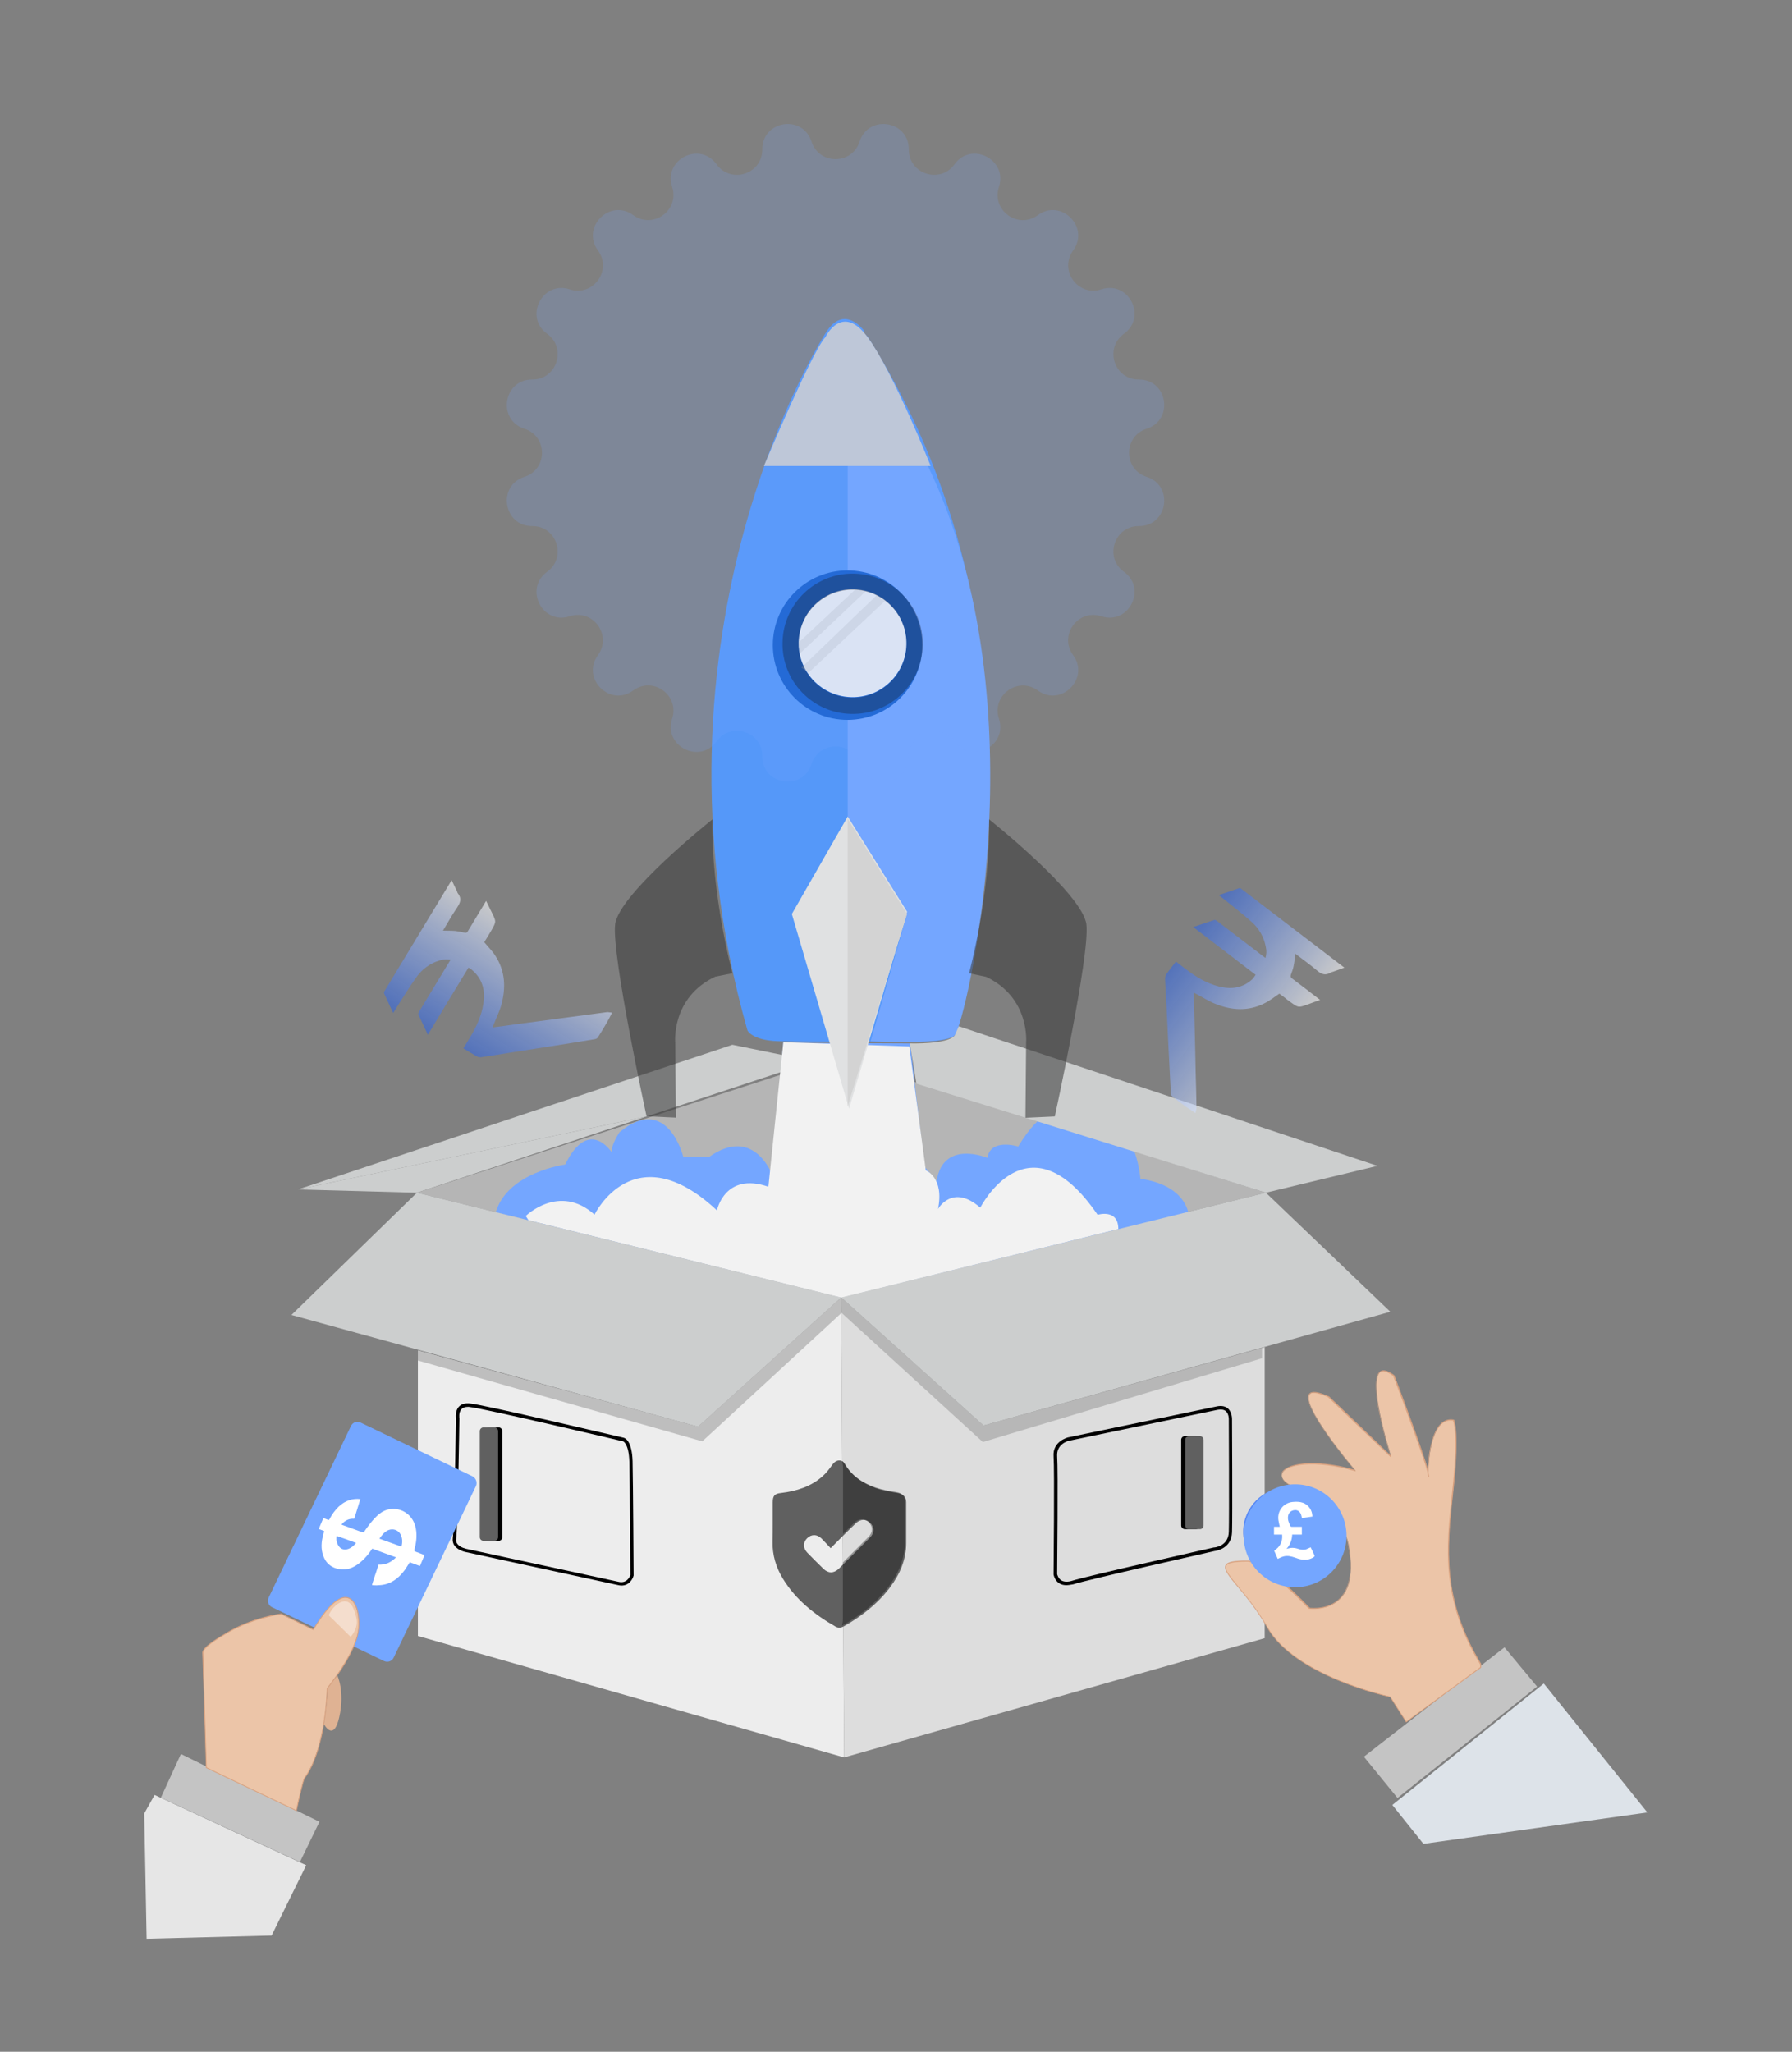 <svg width="159" height="182" viewBox="0 0 159 182" fill="none" xmlns="http://www.w3.org/2000/svg">
<rect x="0" y="0" width="159" height="182" fill="#808080" stroke="none"/>
<path d="M41.564 85.837C40.358 87.81 39.168 89.784 37.963 91.788C37.662 91.155 37.391 90.567 37.119 89.98C37.089 89.92 37.15 89.799 37.195 89.724C38.069 88.277 38.942 86.831 39.816 85.4C39.861 85.325 39.922 85.234 39.982 85.129C39.635 85.069 39.304 85.099 38.988 85.204C38.129 85.46 37.436 85.987 36.924 86.711C36.261 87.645 35.658 88.639 35.04 89.603C34.995 89.678 34.95 89.739 34.89 89.859C34.603 89.242 34.332 88.684 34.076 88.112C34.061 88.067 34.076 87.976 34.106 87.931C36.095 84.647 38.069 81.377 40.072 78.078C40.223 78.394 40.389 78.726 40.539 79.042C40.569 79.118 40.584 79.193 40.63 79.253C40.976 79.69 40.856 80.052 40.569 80.489C40.117 81.151 39.726 81.844 39.304 82.553C39.696 82.568 40.042 82.553 40.404 82.583C40.675 82.613 40.946 82.673 41.202 82.733C41.353 82.763 41.428 82.748 41.504 82.613C42.031 81.724 42.573 80.85 43.131 79.916C43.311 80.293 43.492 80.639 43.658 80.986C44.035 81.754 44.035 81.754 43.613 82.507C43.507 82.688 43.387 82.884 43.281 83.065C43.176 83.246 43.055 83.426 42.965 83.577C43.311 83.999 43.688 84.36 43.959 84.797C44.833 86.153 44.893 87.615 44.486 89.121C44.321 89.724 44.035 90.281 43.809 90.869C43.778 90.944 43.748 91.034 43.703 91.14C44.306 91.064 44.893 90.989 45.481 90.899C47.213 90.673 48.946 90.432 50.678 90.206C51.733 90.07 52.788 89.92 53.842 89.784C53.978 89.769 54.113 89.814 54.309 89.829C54.128 90.191 53.978 90.477 53.812 90.763C53.571 91.185 53.315 91.607 53.044 92.029C52.998 92.104 52.878 92.164 52.788 92.179C51.447 92.405 50.106 92.616 48.765 92.827C47.515 93.023 46.264 93.219 45.029 93.415C44.261 93.535 43.492 93.671 42.709 93.776C42.573 93.791 42.422 93.776 42.302 93.701C41.895 93.475 41.488 93.219 41.112 92.993C41.368 92.571 41.639 92.149 41.895 91.697C42.438 90.733 42.859 89.709 42.935 88.579C42.995 87.539 42.648 86.68 41.85 86.018C41.79 85.957 41.684 85.912 41.564 85.837Z" fill="url(#paint0_linear_2519_11247)"/>
<path d="M36.991 105.799L57.374 99.034L26.43 105.512L36.991 105.799Z" fill="#CCCECE"/>
<path d="M69.276 95.102L57.374 99.034L26.43 105.513L64.982 92.677L69.848 93.671L69.276 95.102Z" fill="#CCCECE"/>
<path d="M36.992 105.799L74.641 115.094L112.319 105.799L74.129 93.762L36.992 105.799Z" fill="#B5B5B5"/>
<path d="M73.266 29.523C73.266 29.523 56.227 55.812 66.321 91.411C66.321 91.411 66.728 92.27 68.988 92.36C71.248 92.451 82.577 92.36 82.577 92.36C82.577 92.36 84.068 92.36 84.731 91.818C84.731 91.818 95.368 58.644 76.988 29.884L76.656 29.553V29.311C76.656 29.327 74.894 26.901 73.266 29.523Z" fill="#5598F9"/>
<path opacity="0.57" d="M64.987 86.334C64.987 86.334 63.089 79.344 63.21 72.685C63.21 72.685 54.894 79.283 54.577 82.01C54.261 84.737 57.364 99.019 57.364 99.019L59.971 99.139L59.91 92.481C59.91 92.481 59.534 88.488 63.466 86.635L64.987 86.334Z" fill="#3A3A3A"/>
<path d="M75.214 41.273V72.625L80.487 81.061L77.248 92.36C77.248 92.36 83.906 92.737 84.735 91.818C85.564 90.899 92.614 62.742 82.325 41.319C82.325 41.334 75.048 41.108 75.214 41.273Z" fill="#74A6FF"/>
<path d="M82.319 41.334H67.781C67.781 41.334 72.105 31.044 73.235 29.914C73.235 29.914 74.696 26.811 76.986 29.914C79.276 33.017 82.576 41.334 82.576 41.334H82.319Z" fill="#CFCFCF"/>
<path d="M75.199 63.857C78.86 63.857 81.828 60.889 81.828 57.228C81.828 53.567 78.86 50.599 75.199 50.599C71.538 50.599 68.57 53.567 68.57 57.228C68.57 60.889 71.538 63.857 75.199 63.857Z" fill="#115DCC"/>
<path d="M69.505 92.436L68.556 104.307C68.556 104.307 66.974 99.802 62.967 102.59H60.617C60.617 102.59 59.215 96.94 54.967 100.435C54.967 100.435 54.199 101.58 54.274 102.213C54.274 102.213 52.24 99.034 50.146 103.298C50.146 103.298 45.009 103.991 43.984 107.546L74.642 115.094L105.436 107.606C105.436 107.606 105.18 105.136 101.188 104.563C101.188 104.563 100.676 97.965 96.683 101.008C96.683 101.008 94.469 94.906 90.341 101.701C90.341 101.701 87.87 100.932 87.614 102.71C87.614 102.71 83.682 101.053 83.109 104.744L82.025 103.479L80.759 92.556C80.729 92.556 69.4 92.526 69.505 92.436Z" fill="#74A6FF"/>
<path d="M46.648 107.863C46.648 107.863 49.631 104.94 52.75 107.742C52.75 107.742 56.245 100.511 63.612 107.365C63.612 107.365 64.305 103.931 68.177 105.271L69.503 92.451L80.681 92.827L82.143 103.81C82.143 103.81 83.8 104.443 83.227 107.245C83.227 107.245 84.493 104.955 86.979 107.124C86.979 107.124 91.227 98.748 97.389 107.757C97.389 107.757 99.227 107.185 99.227 109.023L74.655 115.124L46.889 108.239L46.648 107.863Z" fill="#F2F2F2"/>
<path d="M74.641 115.094L74.897 155.891L112.214 145.315V119.508L87.266 126.454L74.641 115.094Z" fill="#DDDDDD"/>
<path d="M37.078 119.795V145.12L74.892 155.891L74.636 115.094L61.936 126.559L37.078 119.795Z" fill="#EDEDED"/>
<path d="M74.641 115.094L61.941 126.559L25.859 116.645L36.993 105.798L74.641 115.094Z" fill="#CCCECE"/>
<path d="M123.362 116.359L87.266 126.453L74.641 115.094L112.319 105.798L123.362 116.359Z" fill="#CCCECE"/>
<path d="M122.217 103.418L112.319 105.799L81.314 96.127L80.727 92.556C80.727 92.556 84.131 92.662 84.719 91.833L85.065 91.035L122.217 103.418Z" fill="#CCCECE"/>
<path d="M55.148 140.645C55.042 140.645 54.937 140.63 54.816 140.6L41.393 137.692C41.378 137.692 40.67 137.571 40.339 137.119C40.188 136.924 40.143 136.683 40.173 136.426C40.309 135.553 40.444 126.257 40.459 125.851C40.444 125.745 40.369 125.158 40.715 124.781C40.941 124.54 41.273 124.449 41.709 124.495C43.035 124.63 54.847 127.432 55.344 127.538C55.419 127.553 56.082 127.764 56.127 129.632C56.172 131.425 56.218 139.65 56.218 139.726V139.741V139.756C56.127 140.117 55.796 140.645 55.148 140.645ZM41.514 124.796C41.258 124.796 41.062 124.871 40.941 125.007C40.67 125.293 40.76 125.82 40.76 125.82V125.835V125.851C40.76 126.242 40.61 135.583 40.474 136.487C40.444 136.668 40.474 136.818 40.58 136.954C40.836 137.3 41.438 137.406 41.438 137.406L54.877 140.313C55.615 140.494 55.886 139.846 55.931 139.726C55.931 139.229 55.886 131.395 55.841 129.662C55.796 128.035 55.283 127.854 55.283 127.854C55.163 127.824 43.005 124.947 41.694 124.811C41.634 124.796 41.574 124.796 41.514 124.796Z" fill="black"/>
<path d="M94.612 140.615C94.386 140.615 94.191 140.569 94.01 140.464C93.573 140.208 93.498 139.711 93.482 139.68V139.665V139.65C93.482 139.56 93.573 130.4 93.482 129.195C93.377 127.839 94.733 127.523 94.748 127.508L107.99 124.751C108.382 124.675 108.699 124.736 108.94 124.931C109.331 125.263 109.316 125.881 109.316 125.911C109.316 125.986 109.361 134.498 109.316 135.914C109.271 137.375 107.915 137.571 107.764 137.586C107.388 137.677 96.511 140.117 95.215 140.539C95.004 140.569 94.808 140.615 94.612 140.615ZM93.799 139.635C93.814 139.696 93.904 140.027 94.175 140.193C94.416 140.328 94.733 140.343 95.124 140.223C96.45 139.801 107.252 137.375 107.704 137.27H107.734C107.78 137.27 108.985 137.165 109.03 135.899C109.075 134.483 109.03 125.986 109.03 125.911C109.03 125.896 109.045 125.414 108.759 125.172C108.593 125.037 108.367 125.007 108.066 125.052L94.823 127.809C94.778 127.824 93.724 128.08 93.799 129.18C93.889 130.385 93.799 139.078 93.799 139.635Z" fill="black"/>
<path d="M24.096 171.695L27.169 165.458L13.716 159.221L12.797 160.863L13.008 171.981L24.096 171.695Z" fill="#E6E6E6"/>
<path d="M29.924 148.615C29.924 148.615 30.618 150.016 30.105 152.306C29.593 154.596 28.734 152.923 28.734 152.923C28.734 152.923 29.096 150.709 29.036 149.76C29.021 149.76 29.804 148.811 29.924 148.615Z" fill="#DFB293"/>
<path d="M28.345 161.601L16.051 155.59L14.273 159.462L26.612 165.171L28.345 161.601Z" fill="#C4C4C4"/>
<path d="M42.224 131.832L34.932 147.033C34.782 147.364 34.39 147.5 34.059 147.334L24.145 142.573C23.814 142.423 23.678 142.031 23.844 141.7L31.136 126.499C31.287 126.167 31.678 126.031 32.01 126.197L41.923 130.958C42.239 131.124 42.375 131.515 42.224 131.832Z" fill="#74A6FF"/>
<path d="M26.301 160.607C26.301 160.607 26.858 157.956 27.024 157.715C27.189 157.474 28.832 155.274 29.027 149.76C29.027 149.76 29.329 149.398 29.735 148.826C30.519 147.741 31.679 145.903 31.799 144.487C31.995 142.318 30.805 139.47 27.777 144.562L24.93 143.176C24.93 143.176 22.293 143.463 19.868 145.014C19.868 145.014 17.969 146.069 17.985 146.611C18 147.154 18.301 156.811 18.301 156.811L26.301 160.607Z" fill="#ECC5A8"/>
<path d="M26.33 160.667L18.27 156.825V156.795C18.27 156.705 17.968 147.138 17.953 146.596C17.938 146.039 19.791 145.014 19.866 144.969C22.277 143.432 24.928 143.131 24.944 143.131H24.959H24.974L27.791 144.502C29.358 141.865 30.352 141.519 30.91 141.7C31.678 141.941 31.979 143.312 31.859 144.487C31.723 145.948 30.503 147.846 29.78 148.841C29.418 149.353 29.132 149.7 29.072 149.775C29.026 151.07 28.74 155.409 27.068 157.729L27.053 157.744C26.917 157.925 26.525 159.703 26.33 160.622V160.667ZM18.345 156.78L26.269 160.562C26.345 160.2 26.827 157.925 26.992 157.699L27.008 157.684C28.68 155.379 28.951 151.025 28.996 149.76V149.745L29.011 149.73C29.011 149.73 29.313 149.353 29.719 148.796C30.427 147.801 31.648 145.918 31.783 144.472C31.889 143.342 31.602 142.001 30.879 141.775C30.352 141.609 29.388 141.956 27.836 144.577L27.821 144.607L24.959 143.206C24.778 143.236 22.232 143.568 19.912 145.029C19.384 145.315 18.029 146.174 18.044 146.596C18.044 147.123 18.315 156.253 18.345 156.78Z" fill="#D8A17F"/>
<path d="M44.241 136.683H43.277C43.096 136.683 42.945 136.532 42.945 136.351V126.951C42.945 126.77 43.096 126.619 43.277 126.619H44.241C44.422 126.619 44.572 126.77 44.572 126.951V136.351C44.572 136.532 44.422 136.683 44.241 136.683Z" fill="black"/>
<path opacity="0.57" d="M37.078 119.795V120.684L62.313 127.855L74.697 116.435L74.636 115.094L61.936 126.559L37.078 119.795Z" fill="#9B9B9B"/>
<path opacity="0.57" d="M74.641 115.094V116.435L87.205 127.915L111.973 120.488V119.539L87.266 126.454L74.641 115.094Z" fill="#9B9B9B"/>
<path d="M136.977 149.338L123.539 160.11L126.296 163.56L146.167 160.773L136.977 149.338Z" fill="#DDE3E9"/>
<path d="M121.016 155.831L133.49 146.128L136.382 149.609L123.999 159.491L121.016 155.831Z" fill="#C4C4C4"/>
<path d="M124.773 152.743L123.356 150.513C123.356 150.513 114.965 148.765 112.449 144.336C109.933 139.907 106.483 138.415 110.807 138.476C110.807 138.476 112.027 138.34 116.215 142.664C116.215 142.664 120.886 143.372 119.665 137.029C119.665 137.029 119.033 133.369 115.357 132.118C111.681 130.868 114.649 128.804 120.268 130.446C120.268 130.446 112.78 121.618 117.918 123.907L123.432 129.18C123.432 129.18 120.343 119.493 123.703 122.024C123.703 122.024 126.957 130.627 126.806 130.973C126.656 131.32 126.626 125.565 128.991 125.971C128.991 125.971 129.473 126.815 128.991 131.606C128.509 136.412 127.59 141.353 131.401 147.605V147.892L124.773 152.743Z" fill="#ECC5A8"/>
<path d="M124.761 152.788L123.33 150.543C122.923 150.453 114.848 148.66 112.408 144.351C111.549 142.845 110.57 141.654 109.847 140.796C109.063 139.862 108.551 139.229 108.732 138.852C108.882 138.536 109.485 138.415 110.796 138.43C110.841 138.43 112.076 138.34 116.219 142.619C116.37 142.634 117.891 142.799 118.901 141.745C119.79 140.811 120.031 139.229 119.609 137.029C119.609 136.999 118.931 133.383 115.33 132.148C113.643 131.576 113.628 130.943 113.703 130.702C113.959 129.873 116.4 129.301 120.136 130.355C119.488 129.572 115.406 124.63 116.144 123.651C116.37 123.365 116.942 123.425 117.907 123.862H117.922L123.33 129.045C123.029 128.05 121.341 122.431 122.456 121.648C122.727 121.452 123.149 121.572 123.707 121.979H123.722V121.994C124.008 122.732 126.132 128.352 126.69 130.31C126.705 129.677 126.795 128.743 127.006 127.975C127.398 126.468 128.076 125.76 128.98 125.926H128.995L129.01 125.941C129.025 125.971 129.492 126.845 129.025 131.606C128.98 131.982 128.949 132.374 128.904 132.751C128.422 137.21 127.925 141.835 131.42 147.59V147.605V147.922L131.405 147.937L124.761 152.788ZM110.6 138.521C109.485 138.521 108.943 138.641 108.807 138.897C108.641 139.229 109.154 139.847 109.907 140.766C110.63 141.639 111.609 142.814 112.468 144.336C114.939 148.69 123.27 150.468 123.345 150.483H123.36L124.776 152.697L131.33 147.891V147.635C127.835 141.865 128.332 137.24 128.799 132.766C128.844 132.389 128.874 131.997 128.919 131.621C129.356 127.237 128.98 126.152 128.919 126.016C128.407 125.941 127.97 126.152 127.624 126.649C126.87 127.734 126.735 129.798 126.735 130.627C126.78 130.837 126.81 130.958 126.795 131.003C126.78 131.048 126.735 131.048 126.735 131.033C126.69 131.018 126.675 130.852 126.66 130.596C126.313 129.301 124.746 125.022 123.616 122.054C123.089 121.663 122.712 121.557 122.456 121.723C121.311 122.536 123.375 129.105 123.405 129.18L123.451 129.316L117.831 123.937C116.927 123.531 116.355 123.455 116.174 123.711C115.421 124.721 120.196 130.37 120.242 130.431L120.317 130.521L120.196 130.491C118.539 130.009 116.927 129.798 115.662 129.918C114.607 130.009 113.854 130.34 113.718 130.747C113.568 131.199 114.17 131.711 115.3 132.088C118.946 133.338 119.624 136.999 119.639 137.029C120.061 139.259 119.82 140.856 118.901 141.82C117.816 142.95 116.159 142.709 116.144 142.709H116.129L116.114 142.694C112.001 138.461 110.75 138.521 110.75 138.521C110.735 138.521 110.66 138.521 110.6 138.521Z" fill="#D8A17F"/>
<path d="M114.252 139.831C116.432 139.831 118.199 138.064 118.199 135.884C118.199 133.704 116.432 131.937 114.252 131.937C112.072 131.937 110.305 133.704 110.305 135.884C110.305 138.064 112.072 139.831 114.252 139.831Z" fill="#5687F4"/>
<path opacity="0.57" d="M85.984 86.334C85.984 86.334 87.883 79.344 87.762 72.685C87.762 72.685 96.078 79.283 96.395 82.01C96.711 84.737 93.592 99.034 93.592 99.034L90.986 99.154L91.046 92.496C91.046 92.496 91.423 88.503 87.491 86.65L85.984 86.334Z" fill="#3A3A3A"/>
<path d="M75.214 72.429L70.258 81.076L75.335 98.341L80.487 80.88L75.214 72.429Z" fill="#E0E1E2"/>
<path d="M75.211 72.624V98.145L80.484 81.076L75.211 72.624Z" fill="#D3D3D3"/>
<path d="M80.428 57.153C80.368 59.789 78.198 61.898 75.546 61.838C73.995 61.808 72.624 61.039 71.765 59.864C71.178 59.051 70.831 58.041 70.861 56.957C70.921 54.32 73.091 52.211 75.742 52.271C78.394 52.331 80.473 54.516 80.428 57.153Z" fill="#F2F2F2"/>
<path opacity="0.39" d="M71.749 59.668L78.514 53.311L77.775 52.813L71.102 59.231L71.749 59.668Z" fill="#C6C6C6"/>
<path opacity="0.39" d="M70.995 57.951L70.859 57.002L75.876 52.301L76.795 52.467L70.995 57.951Z" fill="#C6C6C6"/>
<path opacity="0.34" d="M75.774 50.885C72.339 50.81 69.492 53.552 69.431 56.987C69.356 60.422 72.098 63.269 75.533 63.329C78.968 63.405 81.815 60.663 81.875 57.228C81.936 53.793 79.209 50.946 75.774 50.885ZM75.548 61.883C73.996 61.853 72.625 61.085 71.766 59.91C71.179 59.096 70.832 58.087 70.862 57.002C70.923 54.365 73.092 52.271 75.744 52.316C78.38 52.377 80.489 54.546 80.429 57.198C80.384 59.834 78.199 61.943 75.548 61.883Z" fill="black"/>
<path d="M43.866 136.683H42.902C42.721 136.683 42.57 136.532 42.57 136.351V126.951C42.57 126.77 42.721 126.619 42.902 126.619H43.866C44.047 126.619 44.197 126.77 44.197 126.951V136.351C44.197 136.532 44.047 136.683 43.866 136.683Z" fill="#606060"/>
<path d="M106.1 135.644H105.136C104.955 135.644 104.805 135.493 104.805 135.312V127.719C104.805 127.538 104.955 127.388 105.136 127.388H106.1C106.281 127.388 106.432 127.538 106.432 127.719V135.312C106.417 135.508 106.281 135.644 106.1 135.644Z" fill="black"/>
<path d="M106.475 135.644H105.496C105.315 135.644 105.164 135.493 105.164 135.312V127.719C105.164 127.538 105.315 127.388 105.496 127.388H106.46C106.64 127.388 106.791 127.538 106.791 127.719V135.312C106.791 135.508 106.64 135.644 106.475 135.644Z" fill="#606060"/>
<path d="M68.564 135.207C68.564 134.559 68.564 133.911 68.564 133.263C68.564 132.676 68.73 132.495 69.317 132.435C70.673 132.269 71.939 131.877 72.978 130.958C73.325 130.657 73.611 130.265 73.882 129.888C74.183 129.467 74.71 129.421 74.967 129.858C75.599 130.958 76.594 131.606 77.754 132.013C78.356 132.224 79.004 132.329 79.652 132.435C80.134 132.525 80.405 132.781 80.405 133.263C80.405 134.468 80.405 135.674 80.405 136.864C80.405 138.37 79.833 139.666 78.944 140.841C77.844 142.287 76.443 143.372 74.876 144.261C74.635 144.397 74.394 144.427 74.138 144.291C72.27 143.221 70.613 141.911 69.468 140.043C68.85 139.033 68.519 137.933 68.549 136.728C68.564 136.201 68.564 135.704 68.564 135.207ZM73.701 137.331C73.415 137.03 73.159 136.743 72.888 136.472C72.496 136.08 71.984 136.08 71.607 136.457C71.246 136.819 71.246 137.331 71.622 137.723C72.089 138.205 72.571 138.687 73.068 139.169C73.49 139.576 73.972 139.576 74.409 139.169C74.68 138.913 74.936 138.642 75.208 138.37C75.871 137.707 76.533 137.045 77.196 136.382C77.603 135.975 77.588 135.448 77.196 135.071C76.835 134.724 76.323 134.74 75.931 135.131C75.178 135.839 74.469 136.562 73.701 137.331Z" fill="#606060"/>
<path opacity="0.34" d="M80.285 133.188C80.285 134.393 80.285 135.583 80.285 136.789C80.285 138.295 79.713 139.591 78.824 140.766C77.724 142.212 76.323 143.297 74.756 144.186C74.741 144.201 74.726 144.201 74.711 144.216C74.756 144.02 74.786 143.824 74.786 143.613V138.597C74.877 138.506 74.982 138.401 75.073 138.31C75.735 137.647 76.398 136.985 77.061 136.322C77.468 135.915 77.453 135.388 77.061 135.011C76.7 134.664 76.187 134.68 75.796 135.071C75.464 135.403 75.133 135.734 74.801 136.066V130.295C74.801 130.054 74.771 129.813 74.711 129.587C74.771 129.633 74.832 129.693 74.877 129.783C75.509 130.883 76.504 131.531 77.664 131.938C78.281 132.149 78.914 132.254 79.562 132.359C80.014 132.45 80.285 132.706 80.285 133.188Z" fill="black"/>
<path d="M33.042 140.615C33.027 140.615 33.027 140.6 33.012 140.6C33.027 140.57 33.027 140.54 33.027 140.509C33.147 140.133 33.268 139.741 33.404 139.364C33.464 139.169 33.524 138.988 33.584 138.792C34.172 138.822 34.684 138.611 35.136 138.144C34.428 137.888 33.735 137.632 33.027 137.376C33.012 137.406 32.982 137.436 32.967 137.466C32.695 137.858 32.394 138.235 32.032 138.536C31.325 139.154 30.571 139.38 29.773 139.108C29.321 138.958 28.974 138.656 28.763 138.204C28.492 137.632 28.477 136.999 28.628 136.336C28.673 136.156 28.718 135.99 28.763 135.809C28.598 135.749 28.447 135.688 28.281 135.628C28.417 135.297 28.552 134.98 28.688 134.664C28.824 134.709 28.959 134.754 29.095 134.815C29.17 134.845 29.2 134.83 29.245 134.739C29.456 134.333 29.727 133.956 30.059 133.64C30.631 133.112 31.264 132.901 31.972 132.977C31.791 133.564 31.611 134.137 31.43 134.724C30.993 134.694 30.616 134.845 30.3 135.237C30.345 135.252 30.375 135.267 30.405 135.282C30.993 135.493 31.566 135.704 32.138 135.914C32.228 135.945 32.274 135.93 32.334 135.839C32.65 135.372 32.982 134.935 33.373 134.544C33.735 134.182 34.142 133.926 34.624 133.866C35.633 133.73 36.552 134.348 36.838 135.342C37.019 135.99 36.974 136.668 36.793 137.361C36.733 137.587 36.733 137.587 36.929 137.662C37.185 137.752 37.426 137.858 37.667 137.948C37.531 138.265 37.396 138.596 37.26 138.912C36.959 138.807 36.658 138.687 36.356 138.581C36.206 138.807 36.07 139.048 35.919 139.259C35.302 140.103 34.533 140.6 33.584 140.615C33.404 140.645 33.223 140.615 33.042 140.615ZM35.618 137.195C35.724 136.803 35.709 136.442 35.543 136.11C35.347 135.734 34.895 135.568 34.488 135.719C34.127 135.854 33.901 136.156 33.66 136.487C34.322 136.728 34.955 136.954 35.618 137.195ZM31.596 136.864C31.023 136.653 30.451 136.442 29.878 136.246C29.758 136.668 29.984 137.21 30.3 137.376C30.707 137.587 31.219 137.346 31.596 136.864Z" fill="white"/>
<path opacity="0.42" d="M29.164 143.281C29.164 143.281 29.526 142.392 30.294 142.106C31.062 141.82 31.409 142.573 31.62 143.522C31.831 144.471 31.108 145.194 31.108 145.194L29.164 143.281Z" fill="white"/>
<path d="M111.405 86.469C109.567 85.068 107.744 83.667 105.876 82.236C106.539 82.01 107.141 81.799 107.759 81.603C107.819 81.588 107.925 81.649 108 81.709C109.341 82.733 110.682 83.758 112.023 84.782C112.098 84.842 112.173 84.903 112.279 84.978C112.384 84.632 112.384 84.315 112.309 83.984C112.143 83.11 111.706 82.357 111.043 81.769C110.185 81.001 109.266 80.308 108.377 79.585C108.316 79.539 108.241 79.479 108.136 79.404C108.768 79.193 109.371 78.982 109.959 78.786C110.004 78.771 110.094 78.801 110.139 78.846C113.183 81.166 116.226 83.502 119.284 85.837C118.953 85.957 118.606 86.078 118.275 86.198C118.199 86.228 118.124 86.228 118.064 86.274C117.597 86.56 117.235 86.424 116.844 86.078C116.241 85.566 115.578 85.099 114.93 84.601C114.885 84.978 114.855 85.34 114.78 85.686C114.734 85.957 114.629 86.213 114.538 86.469C114.493 86.605 114.508 86.695 114.629 86.786C115.457 87.404 116.271 88.036 117.13 88.699C116.738 88.835 116.376 88.97 116.015 89.106C115.201 89.392 115.201 89.392 114.508 88.895C114.328 88.775 114.162 88.639 113.996 88.503C113.83 88.368 113.65 88.247 113.514 88.142C113.062 88.443 112.655 88.775 112.188 89.001C110.757 89.724 109.281 89.633 107.834 89.046C107.262 88.82 106.72 88.473 106.177 88.187C106.102 88.142 106.027 88.112 105.921 88.051C105.936 88.669 105.951 89.257 105.966 89.844C106.011 91.592 106.057 93.339 106.087 95.087C106.117 96.157 106.147 97.211 106.162 98.281C106.162 98.416 106.102 98.552 106.072 98.733C105.74 98.507 105.454 98.326 105.183 98.145C104.791 97.859 104.399 97.558 104.008 97.256C103.932 97.196 103.887 97.076 103.887 96.985C103.812 95.629 103.752 94.273 103.676 92.918C103.616 91.652 103.556 90.402 103.496 89.136C103.45 88.353 103.405 87.569 103.375 86.801C103.375 86.665 103.42 86.515 103.496 86.409C103.767 86.018 104.068 85.656 104.339 85.294C104.731 85.596 105.123 85.912 105.544 86.213C106.448 86.861 107.413 87.388 108.527 87.584C109.552 87.765 110.456 87.509 111.194 86.786C111.269 86.68 111.33 86.575 111.405 86.469Z" fill="url(#paint1_linear_2519_11247)"/>
<path opacity="0.19" d="M76.267 12.559C77.05 10.118 80.651 10.691 80.636 13.252C80.621 15.436 83.423 16.34 84.688 14.578C86.18 12.499 89.434 14.156 88.635 16.581C87.958 18.645 90.323 20.378 92.085 19.082C94.15 17.576 96.726 20.152 95.219 22.216C93.939 23.979 95.656 26.344 97.72 25.666C100.146 24.867 101.803 28.106 99.724 29.613C97.961 30.893 98.865 33.681 101.049 33.666C103.611 33.651 104.183 37.251 101.742 38.035C99.663 38.697 99.663 41.635 101.742 42.298C104.183 43.081 103.611 46.682 101.049 46.667C98.865 46.652 97.961 49.454 99.724 50.72C101.803 52.211 100.146 55.465 97.72 54.667C95.656 53.989 93.924 56.354 95.219 58.117C96.726 60.181 94.15 62.757 92.085 61.25C90.323 59.97 87.958 61.687 88.635 63.751C89.434 66.177 86.195 67.834 84.688 65.755C83.408 63.992 80.621 64.896 80.636 67.081C80.651 69.642 77.05 70.214 76.267 67.774C75.604 65.695 72.666 65.695 72.003 67.774C71.22 70.214 67.619 69.642 67.634 67.081C67.649 64.896 64.847 63.992 63.582 65.755C62.09 67.834 58.836 66.177 59.635 63.751C60.312 61.687 57.947 59.955 56.185 61.25C54.121 62.757 51.544 60.181 53.051 58.117C54.332 56.354 52.614 53.989 50.55 54.667C48.125 55.465 46.467 52.226 48.546 50.72C50.309 49.439 49.405 46.652 47.221 46.667C44.66 46.682 44.087 43.081 46.528 42.298C48.607 41.635 48.607 38.697 46.528 38.035C44.087 37.251 44.66 33.651 47.221 33.666C49.405 33.681 50.309 30.878 48.546 29.613C46.467 28.122 48.125 24.867 50.55 25.666C52.614 26.344 54.347 23.979 53.051 22.216C51.544 20.152 54.121 17.576 56.185 19.082C57.947 20.363 60.312 18.645 59.635 16.581C58.836 14.156 62.075 12.499 63.582 14.578C64.862 16.34 67.649 15.436 67.634 13.252C67.619 10.691 71.22 10.118 72.003 12.559C72.666 14.638 75.604 14.638 76.267 12.559Z" fill="#74A6FF"/>
<path d="M114.909 140.796C117.43 140.796 119.473 138.752 119.473 136.231C119.473 133.71 117.43 131.666 114.909 131.666C112.387 131.666 110.344 133.71 110.344 136.231C110.344 138.752 112.387 140.796 114.909 140.796Z" fill="#74A6FF"/>
<path d="M116.444 134.528C116.143 134.573 115.826 134.619 115.525 134.664C115.495 134.543 115.465 134.438 115.434 134.332C115.329 134.061 115.118 133.926 114.862 133.956C114.561 133.986 114.335 134.182 114.29 134.468C114.229 134.815 114.365 135.101 114.515 135.402C114.531 135.432 114.591 135.432 114.621 135.432C114.922 135.432 115.208 135.432 115.51 135.432C115.51 135.673 115.51 135.884 115.51 136.125C115.224 136.125 114.952 136.125 114.651 136.125C114.636 136.607 114.47 137.029 114.154 137.391C114.289 137.361 114.395 137.33 114.5 137.315C114.726 137.285 114.952 137.315 115.178 137.391C115.404 137.466 115.645 137.511 115.886 137.436C116.022 137.391 116.143 137.315 116.293 137.255C116.399 137.496 116.534 137.737 116.64 137.993C116.655 138.023 116.61 138.084 116.579 138.114C116.233 138.355 115.841 138.4 115.434 138.325C115.254 138.295 115.088 138.234 114.922 138.174C114.576 138.054 114.229 137.963 113.868 138.069C113.702 138.114 113.536 138.204 113.371 138.28C113.28 138.054 113.16 137.813 113.054 137.556C113.566 137.225 113.822 136.758 113.762 136.125C113.521 136.125 113.28 136.125 113.039 136.125C113.039 135.884 113.039 135.673 113.039 135.432C113.205 135.432 113.386 135.432 113.551 135.432C113.506 135.221 113.461 135.041 113.431 134.845C113.31 134.031 113.883 133.308 114.696 133.233C115.013 133.203 115.314 133.203 115.615 133.308C116.127 133.504 116.444 133.986 116.444 134.528Z" fill="white"/>
<defs>
<linearGradient id="paint0_linear_2519_11247" x1="41.288" y1="93.803" x2="47.951" y2="82.799" gradientUnits="userSpaceOnUse">
<stop stop-color="#1E5EF3" stop-opacity="0.5"/>
<stop offset="1" stop-color="white" stop-opacity="0.59"/>
</linearGradient>
<linearGradient id="paint1_linear_2519_11247" x1="103.45" y1="85.352" x2="113.671" y2="93.162" gradientUnits="userSpaceOnUse">
<stop stop-color="#1E5EF3" stop-opacity="0.5"/>
<stop offset="1" stop-color="white" stop-opacity="0.59"/>
</linearGradient>
</defs>
</svg>
